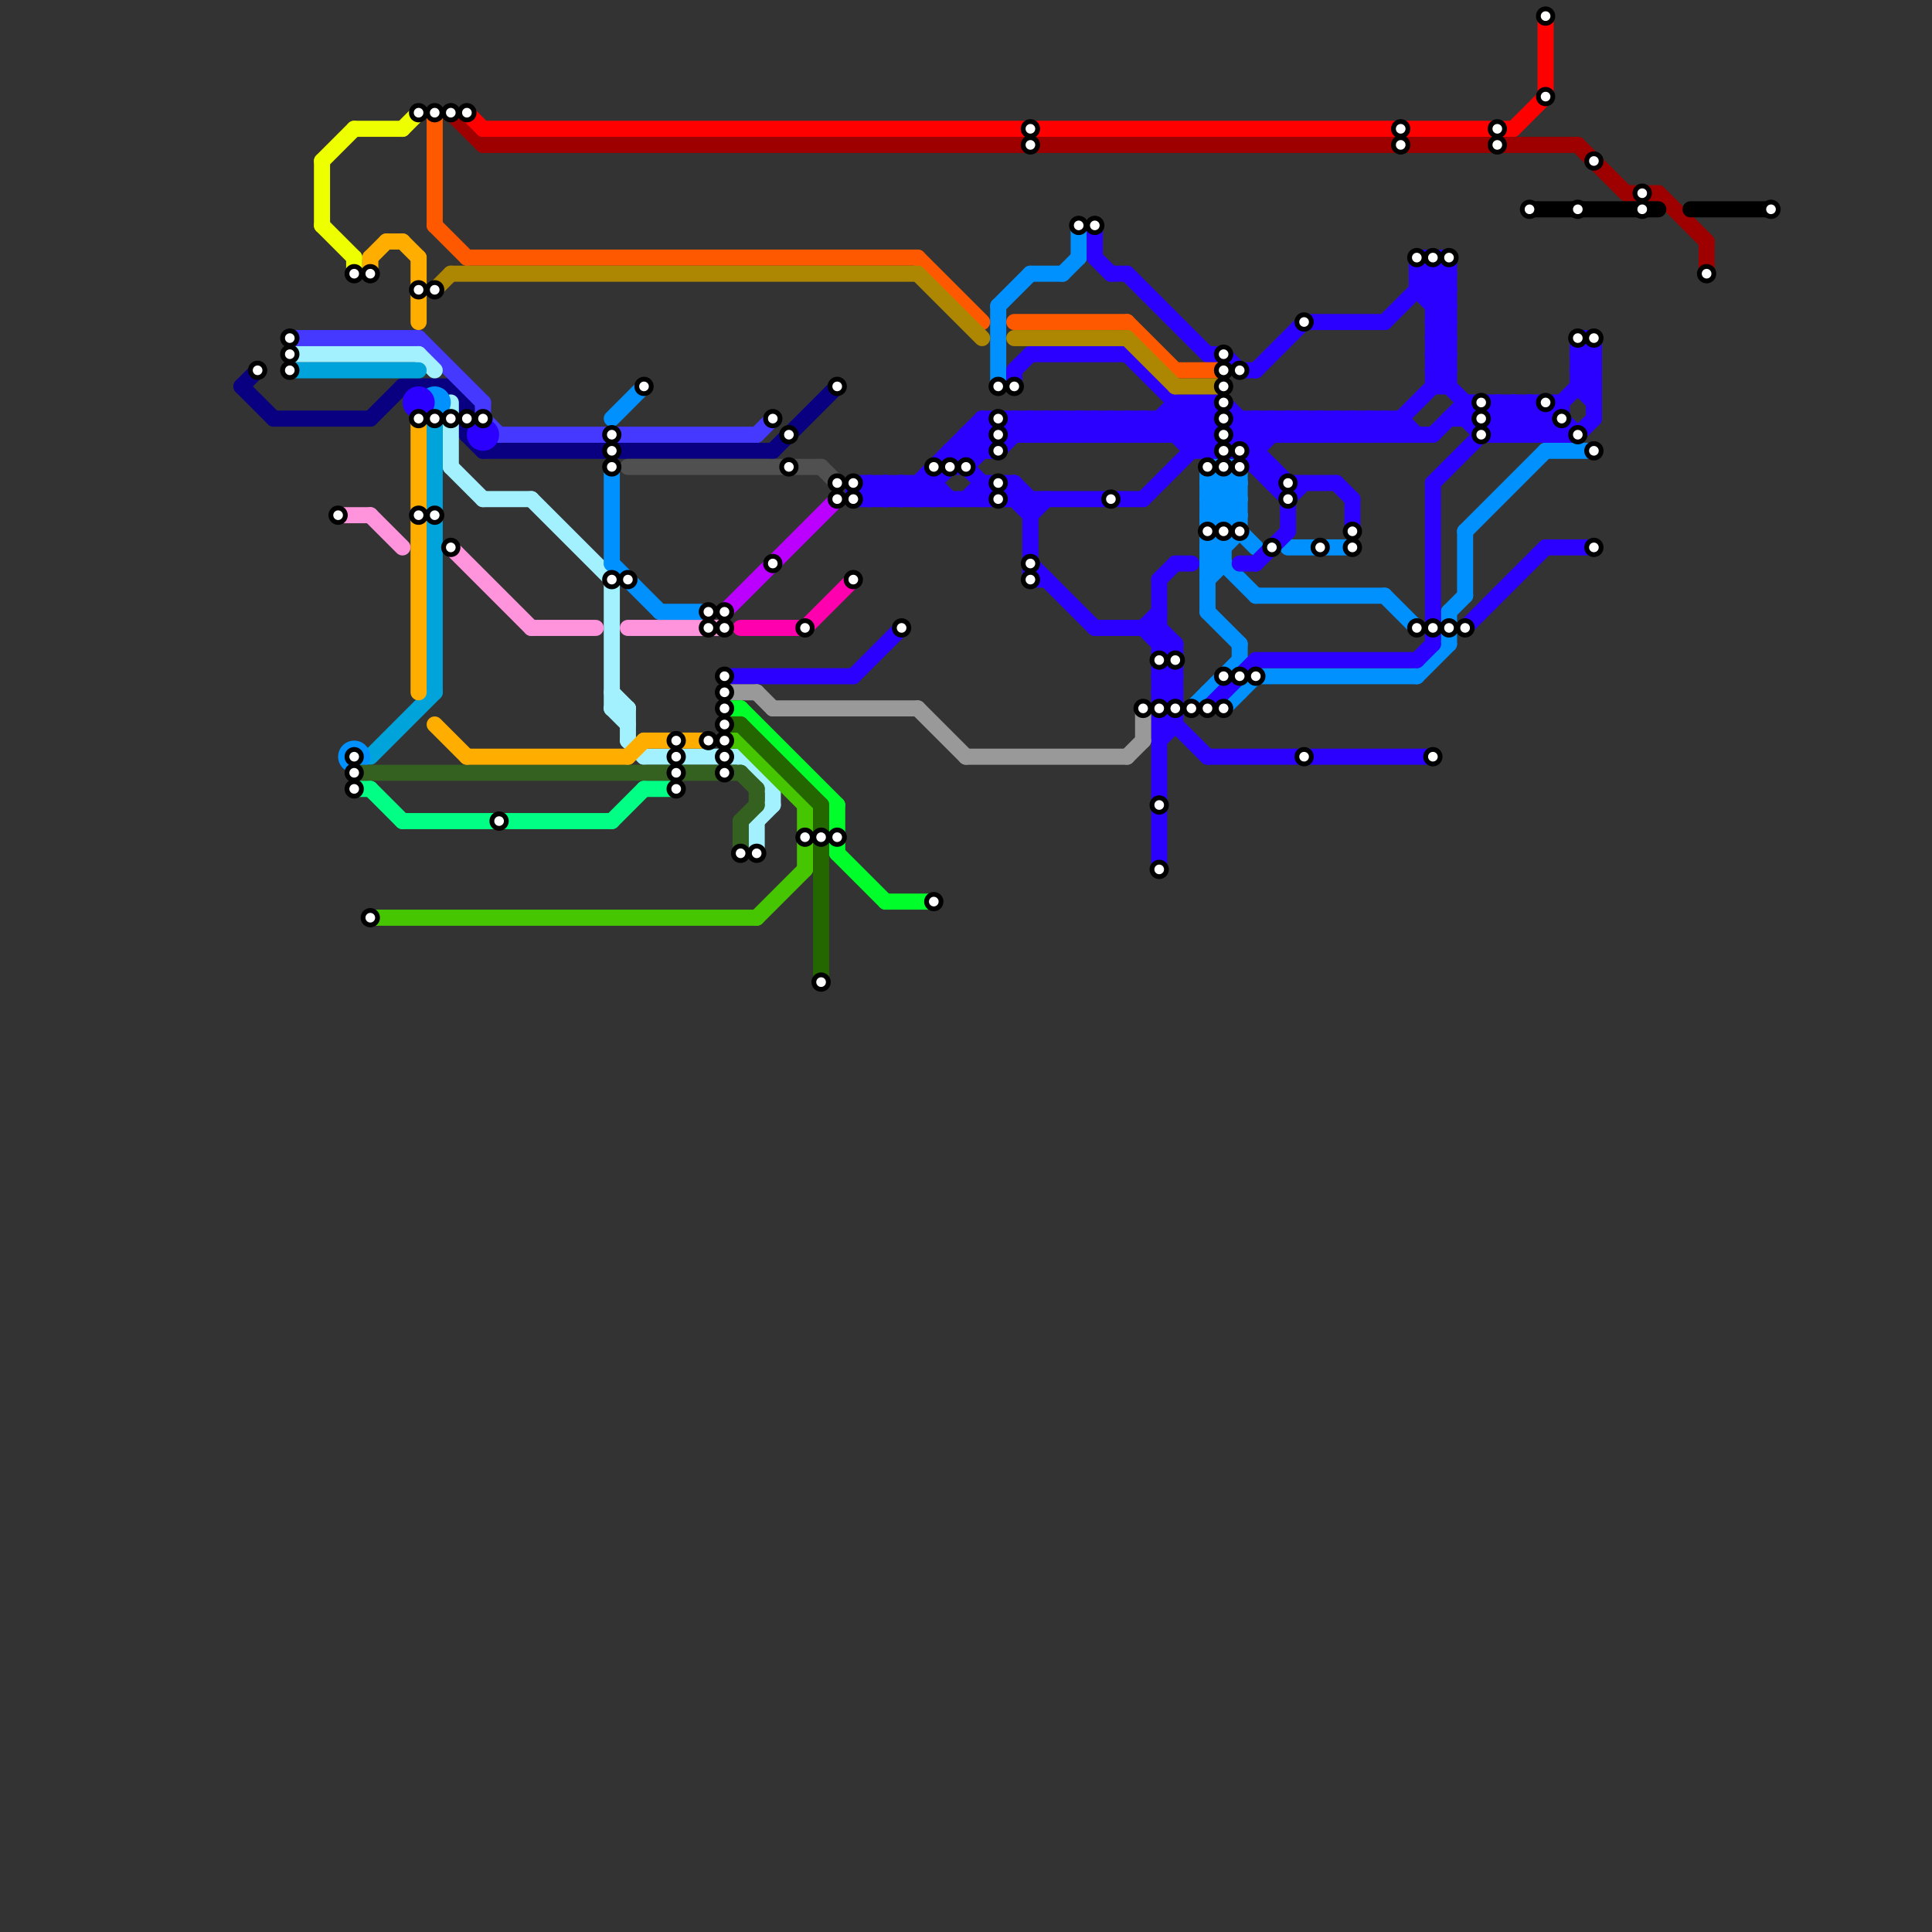 
<svg version="1.1" xmlns="http://www.w3.org/2000/svg" viewBox="0 0 120 120">
<rect x="0" y="0" width="120" height="120" fill="#333333" stroke="none"/>
<style>text { font: 1px Helvetica; font-weight: 600; white-space: pre; dominant-baseline: central; } line { stroke-width: 1; fill: none; stroke-linecap: round; stroke-linejoin: round; } .c0 { stroke: #9e0000 } .c1 { stroke: #000000 } .c2 { stroke: #080080 } .c3 { stroke: #4538ff } .c4 { stroke: #a3f1ff } .c5 { stroke: #00a4db } .c6 { stroke: #eeff00 } .c7 { stroke: #ff94dd } .c8 { stroke: #0091ff } .c9 { stroke: #346020 } .c10 { stroke: #00ff84 } .c11 { stroke: #ffae00 } .c12 { stroke: #46c601 } .c13 { stroke: #2b00ff } .c14 { stroke: #ff5900 } .c15 { stroke: #ad8701 } .c16 { stroke: #ff0000 } .c17 { stroke: #505050 } .c18 { stroke: #bb00ff } .c19 { stroke: #999999 } .c20 { stroke: #00ff2a } .c21 { stroke: #246600 } .c22 { stroke: #ff00ae }</style><defs><g id="wm-xf"><circle r="1.2" fill="#000"/><circle r="0.9" fill="#fff"/><circle r="0.6" fill="#000"/><circle r="0.3" fill="#fff"/></g><g id="wm"><circle r="0.6" fill="#000"/><circle r="0.3" fill="#fff"/></g></defs><line class="c0" x1="98" y1="9" x2="101" y2="12"/><line class="c0" x1="30" y1="9" x2="98" y2="9"/><line class="c0" x1="101" y1="12" x2="103" y2="12"/><line class="c0" x1="106" y1="15" x2="106" y2="17"/><line class="c0" x1="103" y1="12" x2="106" y2="15"/><line class="c0" x1="28" y1="7" x2="30" y2="9"/><line class="c1" x1="95" y1="13" x2="103" y2="13"/><line class="c1" x1="105" y1="13" x2="110" y2="13"/><line class="c2" x1="15" y1="24" x2="17" y2="26"/><line class="c2" x1="29" y1="25" x2="29" y2="27"/><line class="c2" x1="30" y1="28" x2="48" y2="28"/><line class="c2" x1="28" y1="24" x2="29" y2="25"/><line class="c2" x1="15" y1="24" x2="16" y2="23"/><line class="c2" x1="29" y1="27" x2="30" y2="28"/><line class="c2" x1="17" y1="26" x2="23" y2="26"/><line class="c2" x1="23" y1="26" x2="25" y2="24"/><line class="c2" x1="48" y1="28" x2="52" y2="24"/><line class="c2" x1="25" y1="24" x2="28" y2="24"/><line class="c3" x1="30" y1="25" x2="30" y2="26"/><line class="c3" x1="31" y1="27" x2="47" y2="27"/><line class="c3" x1="18" y1="21" x2="26" y2="21"/><line class="c3" x1="30" y1="26" x2="31" y2="27"/><line class="c3" x1="26" y1="21" x2="30" y2="25"/><line class="c3" x1="47" y1="27" x2="48" y2="26"/><line class="c4" x1="18" y1="22" x2="26" y2="22"/><line class="c4" x1="28" y1="29" x2="30" y2="31"/><line class="c4" x1="40" y1="47" x2="46" y2="47"/><line class="c4" x1="48" y1="49" x2="48" y2="50"/><line class="c4" x1="39" y1="46" x2="40" y2="47"/><line class="c4" x1="26" y1="22" x2="27" y2="23"/><line class="c4" x1="33" y1="31" x2="38" y2="36"/><line class="c4" x1="38" y1="43" x2="39" y2="44"/><line class="c4" x1="38" y1="36" x2="38" y2="44"/><line class="c4" x1="30" y1="31" x2="33" y2="31"/><line class="c4" x1="38" y1="44" x2="39" y2="45"/><line class="c4" x1="46" y1="47" x2="48" y2="49"/><line class="c4" x1="38" y1="44" x2="39" y2="44"/><line class="c4" x1="28" y1="25" x2="28" y2="29"/><line class="c4" x1="39" y1="44" x2="39" y2="46"/><line class="c4" x1="47" y1="51" x2="48" y2="50"/><line class="c4" x1="47" y1="51" x2="47" y2="53"/><line class="c5" x1="18" y1="23" x2="26" y2="23"/><line class="c5" x1="27" y1="26" x2="27" y2="43"/><line class="c5" x1="23" y1="47" x2="27" y2="43"/><line class="c6" x1="20" y1="10" x2="22" y2="8"/><line class="c6" x1="22" y1="8" x2="25" y2="8"/><line class="c6" x1="25" y1="8" x2="26" y2="7"/><line class="c6" x1="20" y1="10" x2="20" y2="14"/><line class="c6" x1="20" y1="14" x2="22" y2="16"/><line class="c6" x1="22" y1="16" x2="22" y2="17"/><line class="c7" x1="39" y1="39" x2="45" y2="39"/><line class="c7" x1="23" y1="32" x2="25" y2="34"/><line class="c7" x1="21" y1="32" x2="23" y2="32"/><line class="c7" x1="28" y1="34" x2="33" y2="39"/><line class="c7" x1="33" y1="39" x2="37" y2="39"/><line class="c8" x1="38" y1="35" x2="41" y2="38"/><line class="c8" x1="75" y1="33" x2="77" y2="33"/><line class="c8" x1="75" y1="31" x2="78" y2="34"/><line class="c8" x1="66" y1="17" x2="67" y2="16"/><line class="c8" x1="78" y1="42" x2="88" y2="42"/><line class="c8" x1="75" y1="38" x2="77" y2="40"/><line class="c8" x1="75" y1="36" x2="76" y2="35"/><line class="c8" x1="62" y1="19" x2="64" y2="17"/><line class="c8" x1="75" y1="31" x2="77" y2="29"/><line class="c8" x1="75" y1="33" x2="76" y2="34"/><line class="c8" x1="91" y1="33" x2="96" y2="28"/><line class="c8" x1="67" y1="14" x2="67" y2="16"/><line class="c8" x1="75" y1="30" x2="77" y2="30"/><line class="c8" x1="90" y1="38" x2="91" y2="37"/><line class="c8" x1="75" y1="32" x2="76" y2="33"/><line class="c8" x1="75" y1="32" x2="77" y2="32"/><line class="c8" x1="77" y1="29" x2="77" y2="33"/><line class="c8" x1="96" y1="28" x2="99" y2="28"/><line class="c8" x1="76" y1="42" x2="77" y2="43"/><line class="c8" x1="75" y1="35" x2="76" y2="35"/><line class="c8" x1="41" y1="38" x2="44" y2="38"/><line class="c8" x1="88" y1="42" x2="90" y2="40"/><line class="c8" x1="75" y1="29" x2="77" y2="29"/><line class="c8" x1="75" y1="29" x2="75" y2="38"/><line class="c8" x1="80" y1="34" x2="84" y2="34"/><line class="c8" x1="75" y1="31" x2="77" y2="31"/><line class="c8" x1="91" y1="33" x2="91" y2="37"/><line class="c8" x1="74" y1="44" x2="77" y2="41"/><line class="c8" x1="75" y1="30" x2="77" y2="32"/><line class="c8" x1="77" y1="40" x2="77" y2="41"/><line class="c8" x1="75" y1="33" x2="77" y2="31"/><line class="c8" x1="86" y1="37" x2="88" y2="39"/><line class="c8" x1="75" y1="35" x2="77" y2="33"/><line class="c8" x1="75" y1="43" x2="76" y2="44"/><line class="c8" x1="76" y1="29" x2="76" y2="35"/><line class="c8" x1="90" y1="38" x2="90" y2="40"/><line class="c8" x1="38" y1="26" x2="40" y2="24"/><line class="c8" x1="64" y1="17" x2="66" y2="17"/><line class="c8" x1="62" y1="19" x2="62" y2="24"/><line class="c8" x1="75" y1="29" x2="77" y2="31"/><line class="c8" x1="75" y1="34" x2="78" y2="37"/><line class="c8" x1="76" y1="44" x2="78" y2="42"/><line class="c8" x1="78" y1="37" x2="86" y2="37"/><line class="c8" x1="76" y1="29" x2="77" y2="30"/><line class="c8" x1="75" y1="30" x2="76" y2="29"/><line class="c8" x1="75" y1="34" x2="76" y2="34"/><line class="c8" x1="77" y1="41" x2="78" y2="42"/><line class="c8" x1="38" y1="29" x2="38" y2="35"/><line class="c8" x1="75" y1="32" x2="77" y2="30"/><line class="c8" x1="75" y1="34" x2="77" y2="32"/><circle cx="27" cy="25" r="1" fill="#0091ff" /><circle cx="22" cy="47" r="1" fill="#0091ff" /><line class="c9" x1="47" y1="49" x2="47" y2="50"/><line class="c9" x1="22" y1="48" x2="46" y2="48"/><line class="c9" x1="46" y1="48" x2="47" y2="49"/><line class="c9" x1="46" y1="51" x2="46" y2="53"/><line class="c9" x1="46" y1="51" x2="47" y2="50"/><line class="c10" x1="40" y1="49" x2="42" y2="49"/><line class="c10" x1="22" y1="49" x2="23" y2="49"/><line class="c10" x1="38" y1="51" x2="40" y2="49"/><line class="c10" x1="23" y1="49" x2="25" y2="51"/><line class="c10" x1="25" y1="51" x2="38" y2="51"/><line class="c11" x1="40" y1="46" x2="44" y2="46"/><line class="c11" x1="26" y1="16" x2="26" y2="20"/><line class="c11" x1="25" y1="15" x2="26" y2="16"/><line class="c11" x1="27" y1="45" x2="29" y2="47"/><line class="c11" x1="39" y1="47" x2="40" y2="46"/><line class="c11" x1="24" y1="15" x2="25" y2="15"/><line class="c11" x1="23" y1="16" x2="24" y2="15"/><line class="c11" x1="29" y1="47" x2="39" y2="47"/><line class="c11" x1="26" y1="26" x2="26" y2="43"/><line class="c11" x1="23" y1="16" x2="23" y2="17"/><line class="c12" x1="45" y1="46" x2="46" y2="46"/><line class="c12" x1="23" y1="57" x2="47" y2="57"/><line class="c12" x1="47" y1="57" x2="50" y2="54"/><line class="c12" x1="46" y1="46" x2="50" y2="50"/><line class="c12" x1="50" y1="50" x2="50" y2="54"/><line class="c13" x1="53" y1="42" x2="56" y2="39"/><line class="c13" x1="83" y1="26" x2="84" y2="27"/><line class="c13" x1="54" y1="31" x2="55" y2="30"/><line class="c13" x1="89" y1="22" x2="90" y2="23"/><line class="c13" x1="67" y1="26" x2="68" y2="27"/><line class="c13" x1="90" y1="26" x2="97" y2="26"/><line class="c13" x1="85" y1="26" x2="85" y2="27"/><line class="c13" x1="57" y1="31" x2="62" y2="26"/><line class="c13" x1="89" y1="23" x2="90" y2="23"/><line class="c13" x1="73" y1="25" x2="76" y2="25"/><line class="c13" x1="66" y1="26" x2="66" y2="27"/><line class="c13" x1="82" y1="26" x2="83" y2="27"/><line class="c13" x1="69" y1="26" x2="70" y2="27"/><line class="c13" x1="59" y1="28" x2="59" y2="29"/><line class="c13" x1="59" y1="28" x2="62" y2="28"/><line class="c13" x1="63" y1="23" x2="63" y2="24"/><line class="c13" x1="75" y1="25" x2="80" y2="30"/><line class="c13" x1="53" y1="30" x2="54" y2="31"/><line class="c13" x1="79" y1="29" x2="79" y2="30"/><line class="c13" x1="96" y1="25" x2="98" y2="27"/><line class="c13" x1="92" y1="27" x2="98" y2="27"/><line class="c13" x1="60" y1="29" x2="63" y2="26"/><line class="c13" x1="61" y1="26" x2="62" y2="27"/><line class="c13" x1="61" y1="26" x2="87" y2="26"/><line class="c13" x1="89" y1="16" x2="89" y2="24"/><line class="c13" x1="64" y1="36" x2="65" y2="36"/><line class="c13" x1="55" y1="30" x2="56" y2="31"/><line class="c13" x1="62" y1="30" x2="64" y2="32"/><line class="c13" x1="60" y1="27" x2="89" y2="27"/><line class="c13" x1="77" y1="35" x2="78" y2="35"/><line class="c13" x1="79" y1="30" x2="83" y2="30"/><line class="c13" x1="84" y1="27" x2="85" y2="26"/><line class="c13" x1="89" y1="18" x2="90" y2="17"/><line class="c13" x1="60" y1="31" x2="61" y2="30"/><line class="c13" x1="68" y1="39" x2="72" y2="39"/><line class="c13" x1="89" y1="20" x2="90" y2="19"/><line class="c13" x1="98" y1="22" x2="99" y2="21"/><line class="c13" x1="75" y1="47" x2="89" y2="47"/><line class="c13" x1="87" y1="26" x2="87" y2="27"/><line class="c13" x1="93" y1="25" x2="93" y2="27"/><line class="c13" x1="53" y1="31" x2="54" y2="30"/><line class="c13" x1="80" y1="27" x2="81" y2="26"/><line class="c13" x1="63" y1="26" x2="63" y2="27"/><line class="c13" x1="78" y1="23" x2="81" y2="20"/><line class="c13" x1="94" y1="27" x2="96" y2="25"/><line class="c13" x1="80" y1="26" x2="80" y2="27"/><line class="c13" x1="92" y1="25" x2="92" y2="27"/><line class="c13" x1="71" y1="26" x2="72" y2="27"/><line class="c13" x1="64" y1="27" x2="65" y2="26"/><line class="c13" x1="72" y1="44" x2="75" y2="47"/><line class="c13" x1="65" y1="26" x2="65" y2="27"/><line class="c13" x1="72" y1="41" x2="73" y2="41"/><line class="c13" x1="55" y1="31" x2="56" y2="30"/><line class="c13" x1="81" y1="26" x2="82" y2="27"/><line class="c13" x1="58" y1="29" x2="58" y2="31"/><line class="c13" x1="89" y1="20" x2="90" y2="21"/><line class="c13" x1="62" y1="26" x2="62" y2="28"/><line class="c13" x1="94" y1="25" x2="94" y2="27"/><line class="c13" x1="72" y1="27" x2="74" y2="25"/><line class="c13" x1="98" y1="22" x2="99" y2="23"/><line class="c13" x1="98" y1="24" x2="99" y2="24"/><line class="c13" x1="72" y1="26" x2="74" y2="28"/><line class="c13" x1="72" y1="43" x2="73" y2="43"/><line class="c13" x1="70" y1="17" x2="75" y2="22"/><line class="c13" x1="72" y1="45" x2="73" y2="45"/><line class="c13" x1="63" y1="30" x2="63" y2="31"/><line class="c13" x1="63" y1="26" x2="64" y2="27"/><line class="c13" x1="57" y1="30" x2="58" y2="31"/><line class="c13" x1="94" y1="25" x2="96" y2="27"/><line class="c13" x1="61" y1="27" x2="62" y2="28"/><line class="c13" x1="68" y1="16" x2="69" y2="17"/><line class="c13" x1="84" y1="31" x2="84" y2="33"/><line class="c13" x1="62" y1="31" x2="63" y2="30"/><line class="c13" x1="74" y1="28" x2="78" y2="28"/><line class="c13" x1="96" y1="25" x2="96" y2="27"/><line class="c13" x1="75" y1="28" x2="77" y2="26"/><line class="c13" x1="73" y1="26" x2="75" y2="28"/><line class="c13" x1="84" y1="26" x2="85" y2="27"/><line class="c13" x1="89" y1="23" x2="90" y2="22"/><line class="c13" x1="68" y1="26" x2="68" y2="27"/><line class="c13" x1="73" y1="40" x2="73" y2="45"/><line class="c13" x1="83" y1="26" x2="83" y2="27"/><line class="c13" x1="72" y1="36" x2="73" y2="35"/><line class="c13" x1="98" y1="27" x2="99" y2="26"/><line class="c13" x1="95" y1="25" x2="97" y2="27"/><line class="c13" x1="75" y1="22" x2="76" y2="22"/><line class="c13" x1="72" y1="46" x2="73" y2="45"/><line class="c13" x1="86" y1="26" x2="87" y2="27"/><line class="c13" x1="67" y1="26" x2="67" y2="27"/><line class="c13" x1="89" y1="19" x2="90" y2="19"/><line class="c13" x1="61" y1="30" x2="61" y2="31"/><line class="c13" x1="73" y1="35" x2="74" y2="35"/><line class="c13" x1="89" y1="21" x2="90" y2="21"/><line class="c13" x1="98" y1="21" x2="99" y2="21"/><line class="c13" x1="98" y1="23" x2="99" y2="23"/><line class="c13" x1="64" y1="32" x2="65" y2="31"/><line class="c13" x1="69" y1="27" x2="70" y2="26"/><line class="c13" x1="72" y1="42" x2="73" y2="42"/><line class="c13" x1="77" y1="26" x2="77" y2="28"/><line class="c13" x1="58" y1="29" x2="60" y2="29"/><line class="c13" x1="72" y1="44" x2="73" y2="44"/><line class="c13" x1="69" y1="26" x2="69" y2="27"/><line class="c13" x1="72" y1="36" x2="72" y2="54"/><line class="c13" x1="74" y1="27" x2="76" y2="25"/><line class="c13" x1="83" y1="27" x2="84" y2="26"/><line class="c13" x1="88" y1="17" x2="90" y2="17"/><line class="c13" x1="85" y1="26" x2="86" y2="27"/><line class="c13" x1="66" y1="27" x2="67" y2="26"/><line class="c13" x1="53" y1="30" x2="58" y2="30"/><line class="c13" x1="92" y1="26" x2="93" y2="25"/><line class="c13" x1="61" y1="26" x2="61" y2="28"/><line class="c13" x1="88" y1="41" x2="89" y2="40"/><line class="c13" x1="62" y1="30" x2="62" y2="31"/><line class="c13" x1="62" y1="26" x2="63" y2="27"/><line class="c13" x1="56" y1="30" x2="56" y2="31"/><line class="c13" x1="90" y1="16" x2="90" y2="24"/><line class="c13" x1="60" y1="27" x2="61" y2="28"/><line class="c13" x1="67" y1="27" x2="68" y2="26"/><line class="c13" x1="64" y1="35" x2="68" y2="39"/><line class="c13" x1="78" y1="41" x2="88" y2="41"/><line class="c13" x1="64" y1="26" x2="65" y2="27"/><line class="c13" x1="70" y1="22" x2="76" y2="28"/><line class="c13" x1="78" y1="26" x2="78" y2="29"/><line class="c13" x1="54" y1="30" x2="55" y2="31"/><line class="c13" x1="88" y1="17" x2="90" y2="19"/><line class="c13" x1="76" y1="25" x2="76" y2="28"/><line class="c13" x1="64" y1="31" x2="64" y2="36"/><line class="c13" x1="82" y1="27" x2="83" y2="26"/><line class="c13" x1="79" y1="26" x2="80" y2="27"/><line class="c13" x1="81" y1="27" x2="82" y2="26"/><line class="c13" x1="96" y1="27" x2="97" y2="26"/><line class="c13" x1="78" y1="35" x2="80" y2="33"/><line class="c13" x1="56" y1="30" x2="57" y2="31"/><line class="c13" x1="81" y1="26" x2="81" y2="27"/><line class="c13" x1="75" y1="25" x2="75" y2="28"/><line class="c13" x1="72" y1="41" x2="73" y2="40"/><line class="c13" x1="76" y1="28" x2="78" y2="26"/><line class="c13" x1="98" y1="22" x2="99" y2="22"/><line class="c13" x1="71" y1="26" x2="71" y2="27"/><line class="c13" x1="71" y1="39" x2="72" y2="38"/><line class="c13" x1="61" y1="31" x2="62" y2="30"/><line class="c13" x1="89" y1="23" x2="93" y2="27"/><line class="c13" x1="89" y1="22" x2="90" y2="22"/><line class="c13" x1="87" y1="26" x2="88" y2="27"/><line class="c13" x1="45" y1="42" x2="53" y2="42"/><line class="c13" x1="89" y1="24" x2="90" y2="24"/><line class="c13" x1="95" y1="25" x2="95" y2="27"/><line class="c13" x1="72" y1="43" x2="73" y2="42"/><line class="c13" x1="72" y1="45" x2="73" y2="44"/><line class="c13" x1="76" y1="22" x2="77" y2="23"/><line class="c13" x1="73" y1="27" x2="75" y2="25"/><line class="c13" x1="91" y1="25" x2="97" y2="25"/><line class="c13" x1="63" y1="23" x2="64" y2="22"/><line class="c13" x1="83" y1="30" x2="84" y2="31"/><line class="c13" x1="91" y1="26" x2="92" y2="25"/><line class="c13" x1="82" y1="26" x2="82" y2="27"/><line class="c13" x1="88" y1="17" x2="89" y2="16"/><line class="c13" x1="72" y1="39" x2="73" y2="40"/><line class="c13" x1="58" y1="30" x2="59" y2="31"/><line class="c13" x1="97" y1="25" x2="97" y2="27"/><line class="c13" x1="64" y1="22" x2="70" y2="22"/><line class="c13" x1="72" y1="41" x2="73" y2="42"/><line class="c13" x1="77" y1="28" x2="79" y2="26"/><line class="c13" x1="86" y1="20" x2="90" y2="16"/><line class="c13" x1="66" y1="26" x2="67" y2="27"/><line class="c13" x1="53" y1="31" x2="71" y2="31"/><line class="c13" x1="91" y1="39" x2="96" y2="34"/><line class="c13" x1="98" y1="24" x2="99" y2="25"/><line class="c13" x1="53" y1="30" x2="53" y2="31"/><line class="c13" x1="68" y1="27" x2="69" y2="26"/><line class="c13" x1="71" y1="27" x2="73" y2="25"/><line class="c13" x1="61" y1="30" x2="63" y2="30"/><line class="c13" x1="68" y1="26" x2="69" y2="27"/><line class="c13" x1="84" y1="26" x2="84" y2="27"/><line class="c13" x1="91" y1="26" x2="92" y2="27"/><line class="c13" x1="55" y1="30" x2="55" y2="31"/><line class="c13" x1="71" y1="31" x2="76" y2="26"/><line class="c13" x1="78" y1="28" x2="80" y2="26"/><line class="c13" x1="73" y1="25" x2="73" y2="27"/><line class="c13" x1="91" y1="25" x2="91" y2="26"/><line class="c13" x1="68" y1="14" x2="68" y2="16"/><line class="c13" x1="89" y1="19" x2="90" y2="18"/><line class="c13" x1="80" y1="31" x2="81" y2="30"/><line class="c13" x1="89" y1="21" x2="90" y2="20"/><line class="c13" x1="98" y1="23" x2="99" y2="22"/><line class="c13" x1="72" y1="42" x2="73" y2="41"/><line class="c13" x1="60" y1="27" x2="60" y2="29"/><line class="c13" x1="62" y1="28" x2="64" y2="26"/><line class="c13" x1="86" y1="26" x2="86" y2="27"/><line class="c13" x1="72" y1="44" x2="73" y2="43"/><line class="c13" x1="71" y1="39" x2="73" y2="41"/><line class="c13" x1="89" y1="30" x2="94" y2="25"/><line class="c13" x1="86" y1="27" x2="90" y2="23"/><line class="c13" x1="98" y1="21" x2="98" y2="24"/><line class="c13" x1="93" y1="27" x2="95" y2="25"/><line class="c13" x1="70" y1="26" x2="70" y2="27"/><line class="c13" x1="85" y1="27" x2="86" y2="26"/><line class="c13" x1="72" y1="40" x2="73" y2="40"/><line class="c13" x1="78" y1="26" x2="79" y2="27"/><line class="c13" x1="74" y1="25" x2="80" y2="31"/><line class="c13" x1="72" y1="26" x2="72" y2="27"/><line class="c13" x1="89" y1="21" x2="90" y2="22"/><line class="c13" x1="98" y1="21" x2="99" y2="22"/><line class="c13" x1="69" y1="17" x2="70" y2="17"/><line class="c13" x1="96" y1="34" x2="99" y2="34"/><line class="c13" x1="98" y1="23" x2="99" y2="24"/><line class="c13" x1="72" y1="42" x2="73" y2="43"/><line class="c13" x1="59" y1="28" x2="62" y2="31"/><line class="c13" x1="89" y1="20" x2="90" y2="20"/><line class="c13" x1="77" y1="23" x2="78" y2="23"/><line class="c13" x1="89" y1="30" x2="89" y2="40"/><line class="c13" x1="65" y1="26" x2="66" y2="27"/><line class="c13" x1="88" y1="16" x2="90" y2="16"/><line class="c13" x1="70" y1="26" x2="71" y2="27"/><line class="c13" x1="88" y1="18" x2="90" y2="18"/><line class="c13" x1="74" y1="25" x2="74" y2="28"/><line class="c13" x1="57" y1="30" x2="57" y2="31"/><line class="c13" x1="76" y1="25" x2="78" y2="27"/><line class="c13" x1="64" y1="26" x2="64" y2="27"/><line class="c13" x1="89" y1="16" x2="90" y2="17"/><line class="c13" x1="54" y1="30" x2="54" y2="31"/><line class="c13" x1="80" y1="26" x2="81" y2="27"/><line class="c13" x1="95" y1="27" x2="99" y2="23"/><line class="c13" x1="70" y1="27" x2="71" y2="26"/><line class="c13" x1="79" y1="26" x2="79" y2="27"/><line class="c13" x1="88" y1="16" x2="88" y2="18"/><line class="c13" x1="63" y1="30" x2="64" y2="31"/><line class="c13" x1="81" y1="20" x2="86" y2="20"/><line class="c13" x1="89" y1="22" x2="90" y2="21"/><line class="c13" x1="80" y1="30" x2="80" y2="33"/><line class="c13" x1="99" y1="21" x2="99" y2="26"/><line class="c13" x1="93" y1="25" x2="95" y2="27"/><line class="c13" x1="75" y1="44" x2="78" y2="41"/><line class="c13" x1="89" y1="27" x2="91" y2="25"/><line class="c13" x1="72" y1="43" x2="73" y2="44"/><line class="c13" x1="65" y1="27" x2="66" y2="26"/><line class="c13" x1="88" y1="16" x2="90" y2="18"/><line class="c13" x1="88" y1="18" x2="90" y2="20"/><line class="c13" x1="56" y1="31" x2="61" y2="26"/><line class="c13" x1="78" y1="29" x2="79" y2="29"/><line class="c13" x1="92" y1="25" x2="94" y2="27"/><circle cx="30" cy="27" r="1" fill="#2b00ff" /><circle cx="26" cy="25" r="1" fill="#2b00ff" /><line class="c14" x1="27" y1="14" x2="29" y2="16"/><line class="c14" x1="29" y1="16" x2="57" y2="16"/><line class="c14" x1="70" y1="20" x2="73" y2="23"/><line class="c14" x1="73" y1="23" x2="76" y2="23"/><line class="c14" x1="63" y1="20" x2="70" y2="20"/><line class="c14" x1="27" y1="7" x2="27" y2="14"/><line class="c14" x1="57" y1="16" x2="61" y2="20"/><line class="c15" x1="57" y1="17" x2="61" y2="21"/><line class="c15" x1="70" y1="21" x2="73" y2="24"/><line class="c15" x1="73" y1="24" x2="76" y2="24"/><line class="c15" x1="27" y1="18" x2="28" y2="17"/><line class="c15" x1="63" y1="21" x2="70" y2="21"/><line class="c15" x1="28" y1="17" x2="57" y2="17"/><line class="c16" x1="96" y1="1" x2="96" y2="6"/><line class="c16" x1="29" y1="7" x2="30" y2="8"/><line class="c16" x1="94" y1="8" x2="96" y2="6"/><line class="c16" x1="30" y1="8" x2="94" y2="8"/><line class="c17" x1="39" y1="29" x2="51" y2="29"/><line class="c17" x1="51" y1="29" x2="52" y2="30"/><line class="c18" x1="45" y1="38" x2="52" y2="31"/><line class="c19" x1="60" y1="47" x2="70" y2="47"/><line class="c19" x1="47" y1="43" x2="48" y2="44"/><line class="c19" x1="48" y1="44" x2="57" y2="44"/><line class="c19" x1="57" y1="44" x2="60" y2="47"/><line class="c19" x1="71" y1="44" x2="71" y2="46"/><line class="c19" x1="70" y1="47" x2="71" y2="46"/><line class="c19" x1="45" y1="43" x2="47" y2="43"/><line class="c20" x1="52" y1="50" x2="52" y2="53"/><line class="c20" x1="52" y1="53" x2="55" y2="56"/><line class="c20" x1="55" y1="56" x2="58" y2="56"/><line class="c20" x1="45" y1="44" x2="46" y2="44"/><line class="c20" x1="46" y1="44" x2="52" y2="50"/><line class="c21" x1="51" y1="50" x2="51" y2="61"/><line class="c21" x1="46" y1="45" x2="51" y2="50"/><line class="c21" x1="45" y1="45" x2="46" y2="45"/><line class="c22" x1="46" y1="39" x2="50" y2="39"/><line class="c22" x1="50" y1="39" x2="53" y2="36"/>

<use x="102" y="12" href="#wm"/><use x="102" y="13" href="#wm"/><use x="106" y="17" href="#wm"/><use x="110" y="13" href="#wm"/><use x="16" y="23" href="#wm"/><use x="18" y="21" href="#wm"/><use x="18" y="22" href="#wm"/><use x="18" y="23" href="#wm"/><use x="21" y="32" href="#wm"/><use x="22" y="17" href="#wm"/><use x="22" y="47" href="#wm"/><use x="22" y="48" href="#wm"/><use x="22" y="49" href="#wm"/><use x="23" y="17" href="#wm"/><use x="23" y="57" href="#wm"/><use x="26" y="18" href="#wm"/><use x="26" y="26" href="#wm"/><use x="26" y="32" href="#wm"/><use x="26" y="7" href="#wm"/><use x="27" y="18" href="#wm"/><use x="27" y="26" href="#wm"/><use x="27" y="32" href="#wm"/><use x="27" y="7" href="#wm"/><use x="28" y="26" href="#wm"/><use x="28" y="34" href="#wm"/><use x="28" y="7" href="#wm"/><use x="29" y="26" href="#wm"/><use x="29" y="7" href="#wm"/><use x="30" y="26" href="#wm"/><use x="31" y="51" href="#wm"/><use x="38" y="27" href="#wm"/><use x="38" y="28" href="#wm"/><use x="38" y="29" href="#wm"/><use x="38" y="36" href="#wm"/><use x="39" y="36" href="#wm"/><use x="40" y="24" href="#wm"/><use x="42" y="46" href="#wm"/><use x="42" y="47" href="#wm"/><use x="42" y="48" href="#wm"/><use x="42" y="49" href="#wm"/><use x="44" y="38" href="#wm"/><use x="44" y="39" href="#wm"/><use x="44" y="46" href="#wm"/><use x="45" y="38" href="#wm"/><use x="45" y="39" href="#wm"/><use x="45" y="42" href="#wm"/><use x="45" y="43" href="#wm"/><use x="45" y="44" href="#wm"/><use x="45" y="45" href="#wm"/><use x="45" y="46" href="#wm"/><use x="45" y="47" href="#wm"/><use x="45" y="48" href="#wm"/><use x="46" y="53" href="#wm"/><use x="47" y="53" href="#wm"/><use x="48" y="26" href="#wm"/><use x="48" y="35" href="#wm"/><use x="49" y="27" href="#wm"/><use x="49" y="29" href="#wm"/><use x="50" y="39" href="#wm"/><use x="50" y="52" href="#wm"/><use x="51" y="52" href="#wm"/><use x="51" y="61" href="#wm"/><use x="52" y="24" href="#wm"/><use x="52" y="30" href="#wm"/><use x="52" y="31" href="#wm"/><use x="52" y="52" href="#wm"/><use x="53" y="30" href="#wm"/><use x="53" y="31" href="#wm"/><use x="53" y="36" href="#wm"/><use x="56" y="39" href="#wm"/><use x="58" y="29" href="#wm"/><use x="58" y="56" href="#wm"/><use x="59" y="29" href="#wm"/><use x="60" y="29" href="#wm"/><use x="62" y="24" href="#wm"/><use x="62" y="26" href="#wm"/><use x="62" y="27" href="#wm"/><use x="62" y="28" href="#wm"/><use x="62" y="30" href="#wm"/><use x="62" y="31" href="#wm"/><use x="63" y="24" href="#wm"/><use x="64" y="35" href="#wm"/><use x="64" y="36" href="#wm"/><use x="64" y="8" href="#wm"/><use x="64" y="9" href="#wm"/><use x="67" y="14" href="#wm"/><use x="68" y="14" href="#wm"/><use x="69" y="31" href="#wm"/><use x="71" y="44" href="#wm"/><use x="72" y="41" href="#wm"/><use x="72" y="44" href="#wm"/><use x="72" y="50" href="#wm"/><use x="72" y="54" href="#wm"/><use x="73" y="41" href="#wm"/><use x="73" y="44" href="#wm"/><use x="74" y="44" href="#wm"/><use x="75" y="29" href="#wm"/><use x="75" y="33" href="#wm"/><use x="75" y="44" href="#wm"/><use x="76" y="22" href="#wm"/><use x="76" y="23" href="#wm"/><use x="76" y="24" href="#wm"/><use x="76" y="25" href="#wm"/><use x="76" y="26" href="#wm"/><use x="76" y="27" href="#wm"/><use x="76" y="28" href="#wm"/><use x="76" y="29" href="#wm"/><use x="76" y="33" href="#wm"/><use x="76" y="42" href="#wm"/><use x="76" y="44" href="#wm"/><use x="77" y="23" href="#wm"/><use x="77" y="28" href="#wm"/><use x="77" y="29" href="#wm"/><use x="77" y="33" href="#wm"/><use x="77" y="42" href="#wm"/><use x="78" y="42" href="#wm"/><use x="79" y="34" href="#wm"/><use x="80" y="30" href="#wm"/><use x="80" y="31" href="#wm"/><use x="81" y="20" href="#wm"/><use x="81" y="47" href="#wm"/><use x="82" y="34" href="#wm"/><use x="84" y="33" href="#wm"/><use x="84" y="34" href="#wm"/><use x="87" y="8" href="#wm"/><use x="87" y="9" href="#wm"/><use x="88" y="16" href="#wm"/><use x="88" y="39" href="#wm"/><use x="89" y="16" href="#wm"/><use x="89" y="39" href="#wm"/><use x="89" y="47" href="#wm"/><use x="90" y="16" href="#wm"/><use x="90" y="39" href="#wm"/><use x="91" y="39" href="#wm"/><use x="92" y="25" href="#wm"/><use x="92" y="26" href="#wm"/><use x="92" y="27" href="#wm"/><use x="93" y="8" href="#wm"/><use x="93" y="9" href="#wm"/><use x="95" y="13" href="#wm"/><use x="96" y="1" href="#wm"/><use x="96" y="25" href="#wm"/><use x="96" y="6" href="#wm"/><use x="97" y="26" href="#wm"/><use x="98" y="13" href="#wm"/><use x="98" y="21" href="#wm"/><use x="98" y="27" href="#wm"/><use x="99" y="10" href="#wm"/><use x="99" y="21" href="#wm"/><use x="99" y="28" href="#wm"/><use x="99" y="34" href="#wm"/>
</svg>

